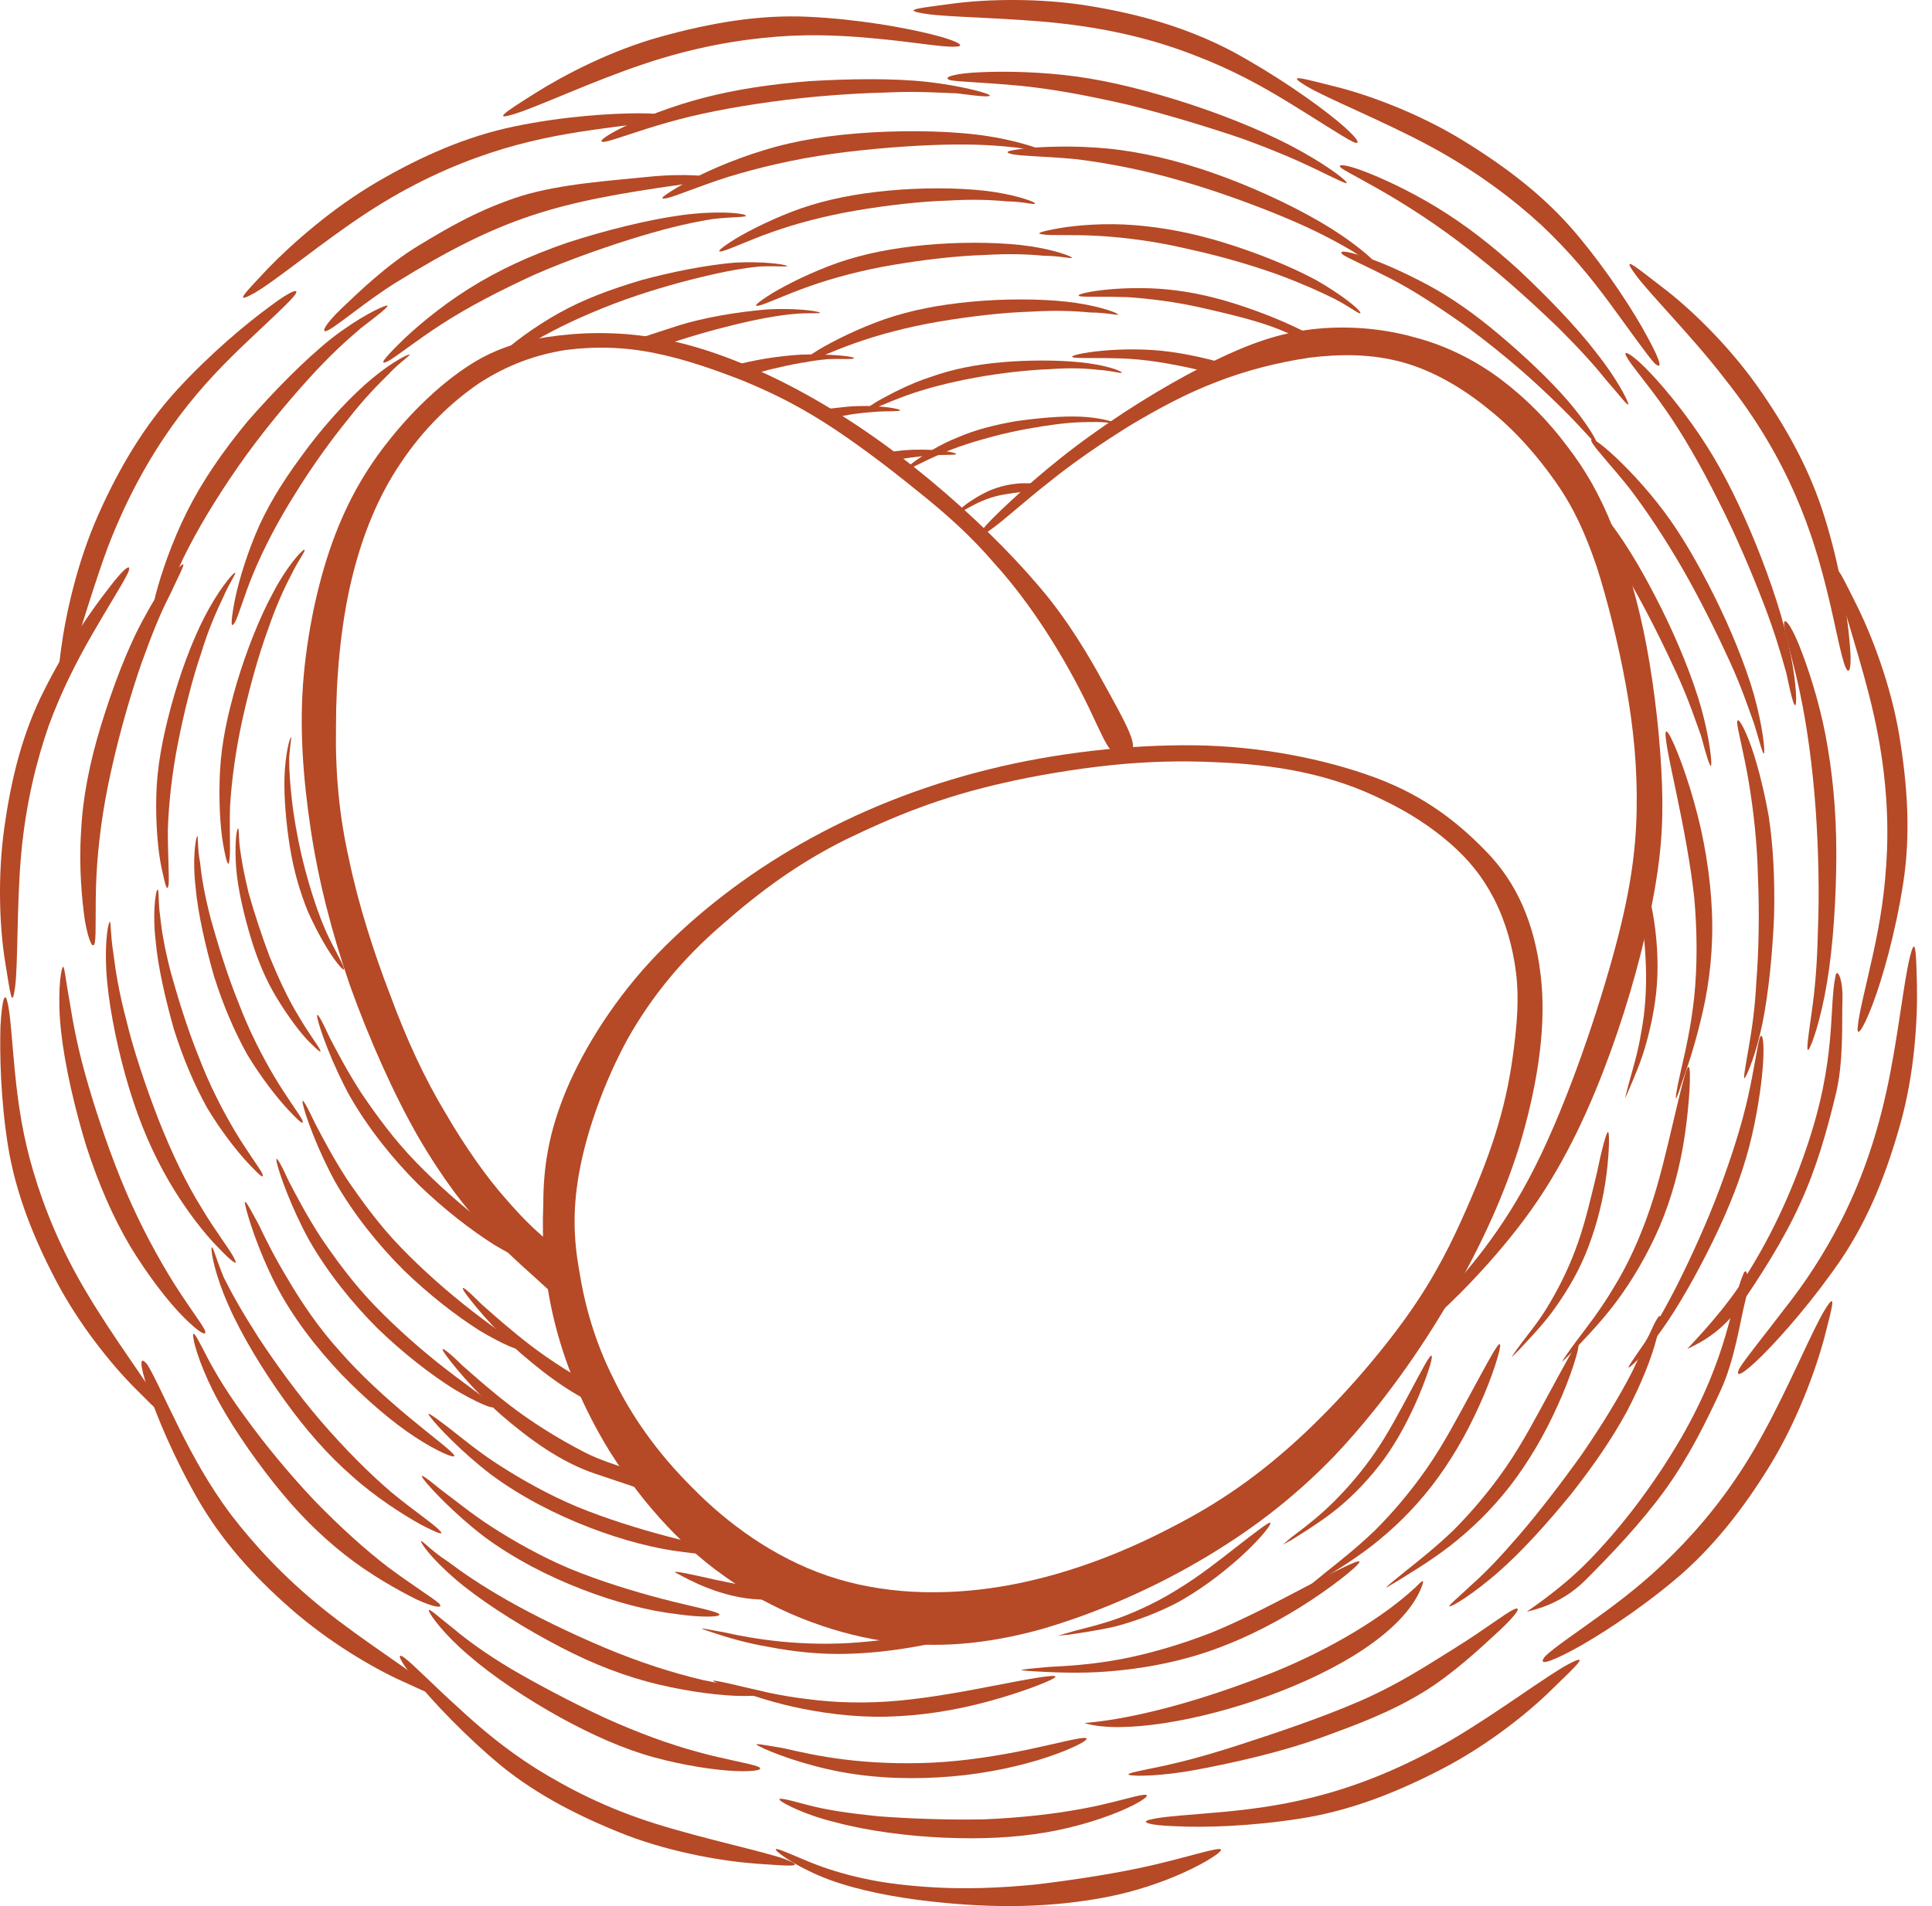 <svg width="76" height="75" viewBox="0 0 76 75" fill="none" xmlns="http://www.w3.org/2000/svg">
<path fill-rule="evenodd" clip-rule="evenodd" d="M30.675 70.833C30.796 70.954 31.641 71.406 32.88 71.707C34.118 72.039 35.719 72.25 37.169 72.31C38.618 72.37 39.917 72.31 41.156 72.099C42.394 71.888 43.572 71.496 44.297 71.165C45.022 70.833 45.294 70.592 44.992 70.622C44.659 70.652 43.753 70.954 42.605 71.165C41.488 71.376 40.159 71.526 38.709 71.587C37.259 71.617 35.719 71.556 34.541 71.466C33.363 71.345 32.578 71.225 31.853 71.044C31.158 70.863 30.554 70.682 30.675 70.833Z" fill="#B64926"/>
<path fill-rule="evenodd" clip-rule="evenodd" d="M29.89 68.723C30.282 68.934 31.611 69.446 33.061 69.717C34.511 69.989 36.021 70.019 37.441 69.898C38.86 69.778 40.189 69.476 41.186 69.145C42.182 68.813 42.877 68.451 42.726 68.391C42.575 68.331 41.578 68.602 40.431 68.843C39.283 69.084 37.954 69.295 36.685 69.356C35.417 69.416 34.209 69.356 33.242 69.235C32.245 69.115 31.46 68.934 30.796 68.783C30.071 68.662 29.497 68.542 29.89 68.723Z" fill="#B64926"/>
<path fill-rule="evenodd" clip-rule="evenodd" d="M30.524 72.792C30.614 72.943 31.49 73.546 32.638 73.968C33.786 74.39 35.236 74.661 36.565 74.812C37.894 74.962 39.102 75.023 40.249 74.993C41.427 74.962 42.545 74.842 43.602 74.631C44.659 74.42 45.656 74.088 46.532 73.696C47.408 73.305 48.163 72.822 48.012 72.762C47.861 72.702 46.834 73.033 45.444 73.365C44.055 73.696 42.273 73.968 40.763 74.149C39.253 74.299 37.954 74.329 36.836 74.269C35.719 74.209 34.752 74.088 33.937 73.907C33.121 73.727 32.457 73.516 31.792 73.244C31.128 72.973 30.433 72.641 30.524 72.792Z" fill="#B64926"/>
<path fill-rule="evenodd" clip-rule="evenodd" d="M28.621 66.371C29.134 66.552 30.101 66.914 31.188 67.155C32.276 67.396 33.544 67.577 34.873 67.547C36.202 67.517 37.561 67.306 38.89 66.944C40.219 66.582 41.458 66.1 41.518 65.98C41.578 65.859 40.431 66.07 39.192 66.311C37.954 66.552 36.655 66.793 35.387 66.914C34.118 67.035 32.85 67.004 31.762 66.854C30.675 66.733 29.739 66.492 29.104 66.341C28.47 66.191 28.168 66.13 28.077 66.13C27.987 66.13 28.108 66.191 28.621 66.371Z" fill="#B64926"/>
<path fill-rule="evenodd" clip-rule="evenodd" d="M16.358 66.13C17.023 66.944 18.261 68.271 19.711 69.476C21.161 70.652 22.822 71.496 24.664 72.219C26.507 72.913 28.5 73.244 29.799 73.335C31.098 73.425 31.732 73.485 30.886 73.154C30.041 72.852 27.745 72.37 25.812 71.767C23.879 71.164 22.369 70.381 21.1 69.597C19.862 68.813 18.895 67.999 17.989 67.155C17.083 66.341 16.268 65.498 15.905 65.226C15.573 64.985 15.694 65.317 16.358 66.13Z" fill="#B64926"/>
<path fill-rule="evenodd" clip-rule="evenodd" d="M5.817 54.676C6.149 55.701 6.844 57.359 7.78 58.986C8.717 60.614 9.955 62.001 11.435 63.297C12.915 64.593 14.636 65.618 15.845 66.161C17.023 66.703 17.596 66.975 16.932 66.402C16.267 65.799 14.274 64.563 12.703 63.297C11.133 62.031 9.985 60.765 9.079 59.589C8.203 58.414 7.599 57.298 7.055 56.213C6.512 55.128 6.028 54.043 5.787 53.681C5.485 53.32 5.485 53.651 5.817 54.676Z" fill="#B64926"/>
<path fill-rule="evenodd" clip-rule="evenodd" d="M0.018 40.388C-0.012 41.443 0.018 43.252 0.32 45.12C0.622 46.959 1.317 48.708 2.223 50.426C3.129 52.144 4.397 53.711 5.334 54.646C6.27 55.58 6.693 56.032 6.27 55.248C5.847 54.465 4.428 52.596 3.401 50.848C2.374 49.13 1.739 47.532 1.317 46.115C0.894 44.698 0.712 43.432 0.592 42.227C0.471 41.021 0.41 39.845 0.29 39.423C0.199 39.001 0.078 39.303 0.018 40.388Z" fill="#B64926"/>
<path fill-rule="evenodd" clip-rule="evenodd" d="M4.277 23.146C3.612 23.99 2.585 25.467 1.74 27.155C0.894 28.813 0.441 30.622 0.169 32.581C-0.103 34.51 -0.012 36.53 0.199 37.826C0.411 39.122 0.471 39.725 0.592 38.851C0.713 37.977 0.652 35.626 0.833 33.606C1.015 31.617 1.437 29.929 1.921 28.542C2.434 27.155 3.008 26.04 3.612 24.985C4.216 23.93 4.851 22.935 5.032 22.544C5.213 22.122 4.911 22.302 4.277 23.146Z" fill="#B64926"/>
<path fill-rule="evenodd" clip-rule="evenodd" d="M10.619 12.054C9.713 12.717 8.294 13.892 6.965 15.339C5.666 16.756 4.669 18.444 3.854 20.283C3.038 22.121 2.585 24.171 2.404 25.528C2.223 26.884 2.132 27.517 2.525 26.673C2.887 25.829 3.521 23.478 4.246 21.519C5.001 19.559 5.877 18.022 6.753 16.786C7.629 15.55 8.535 14.586 9.441 13.711C10.348 12.837 11.254 12.024 11.556 11.662C11.858 11.3 11.495 11.39 10.619 12.054Z" fill="#B64926"/>
<path fill-rule="evenodd" clip-rule="evenodd" d="M25.148 4.458C24.03 4.458 22.157 4.578 20.255 4.97C18.352 5.362 16.57 6.146 14.818 7.17C13.066 8.195 11.495 9.582 10.559 10.546C9.623 11.541 9.17 11.993 9.985 11.541C10.801 11.089 12.673 9.522 14.425 8.376C16.177 7.231 17.808 6.507 19.258 6.025C20.708 5.543 22.006 5.302 23.245 5.121C24.483 4.94 25.721 4.819 26.144 4.699C26.597 4.608 26.265 4.458 25.148 4.458Z" fill="#B64926"/>
<path fill-rule="evenodd" clip-rule="evenodd" d="M36.655 1.353C35.568 1.082 33.725 0.75 31.792 0.66C29.859 0.569 27.956 0.901 25.993 1.443C24.03 1.986 22.188 2.95 21.04 3.674C19.892 4.397 19.348 4.759 20.224 4.488C21.13 4.216 23.305 3.192 25.299 2.528C27.262 1.865 29.014 1.564 30.554 1.443C32.094 1.323 33.393 1.413 34.632 1.534C35.9 1.654 37.108 1.865 37.561 1.835C38.014 1.835 37.742 1.624 36.655 1.353Z" fill="#B64926"/>
<path fill-rule="evenodd" clip-rule="evenodd" d="M52.573 4.729C51.727 4.036 50.187 2.95 48.465 2.016C46.743 1.112 44.901 0.569 42.877 0.238C40.884 -0.094 38.769 -0.034 37.44 0.147C36.081 0.328 35.447 0.388 36.383 0.539C37.289 0.69 39.736 0.69 41.82 0.931C43.904 1.172 45.596 1.624 47.045 2.197C48.465 2.739 49.613 3.372 50.7 4.036C51.787 4.699 52.784 5.362 53.207 5.573C53.599 5.754 53.418 5.422 52.573 4.729Z" fill="#B64926"/>
<path fill-rule="evenodd" clip-rule="evenodd" d="M64.805 13.259C64.292 12.295 63.265 10.697 62.026 9.22C60.788 7.743 59.248 6.568 57.526 5.513C55.804 4.458 53.841 3.734 52.512 3.403C51.183 3.071 50.579 2.89 51.364 3.373C52.15 3.855 54.415 4.759 56.258 5.754C58.1 6.749 59.52 7.834 60.637 8.859C61.755 9.914 62.57 10.908 63.325 11.933C64.08 12.958 64.775 13.953 65.077 14.284C65.409 14.586 65.349 14.254 64.805 13.259Z" fill="#B64926"/>
<path fill-rule="evenodd" clip-rule="evenodd" d="M72.749 25.166C72.658 24.081 72.356 22.212 71.782 20.373C71.209 18.504 70.272 16.816 69.124 15.188C67.947 13.531 66.436 12.084 65.349 11.27C64.262 10.426 63.778 10.034 64.322 10.788C64.866 11.541 66.587 13.259 67.856 14.917C69.155 16.545 70.031 18.112 70.635 19.499C71.239 20.886 71.601 22.152 71.903 23.387C72.205 24.623 72.417 25.829 72.598 26.251C72.749 26.613 72.87 26.281 72.749 25.166Z" fill="#B64926"/>
<path fill-rule="evenodd" clip-rule="evenodd" d="M73.655 39.544C74.048 38.519 74.561 36.711 74.863 34.782C75.165 32.852 75.044 30.953 74.712 28.934C74.38 26.944 73.625 24.985 73.021 23.779C72.417 22.574 72.145 21.971 72.296 22.905C72.447 23.809 73.262 26.1 73.716 28.15C74.168 30.17 74.289 31.948 74.229 33.485C74.168 35.023 73.957 36.289 73.685 37.525C73.413 38.761 73.111 39.936 73.081 40.388C73.021 40.84 73.262 40.569 73.655 39.544Z" fill="#B64926"/>
<path fill-rule="evenodd" clip-rule="evenodd" d="M69.336 53.32C70.121 52.536 71.36 51.119 72.447 49.522C73.534 47.894 74.229 46.115 74.773 44.156C75.316 42.197 75.437 40.117 75.407 38.761C75.377 37.404 75.347 36.771 75.135 37.645C74.894 38.55 74.652 40.961 74.199 42.981C73.746 45.03 73.112 46.688 72.417 48.045C71.722 49.401 70.997 50.486 70.212 51.481C69.457 52.476 68.671 53.44 68.43 53.832C68.219 54.254 68.551 54.103 69.336 53.32Z" fill="#B64926"/>
<path fill-rule="evenodd" clip-rule="evenodd" d="M61.815 64.955C62.782 64.442 64.382 63.417 65.862 62.181C67.343 60.946 68.551 59.408 69.608 57.69C70.665 55.972 71.39 54.013 71.752 52.686C72.085 51.39 72.266 50.757 71.782 51.541C71.299 52.325 70.363 54.585 69.366 56.394C68.37 58.233 67.282 59.619 66.225 60.735C65.168 61.85 64.171 62.664 63.144 63.417C62.117 64.171 61.12 64.834 60.788 65.166C60.486 65.527 60.849 65.467 61.815 64.955Z" fill="#B64926"/>
<path fill-rule="evenodd" clip-rule="evenodd" d="M46.26 71.858C47.378 71.918 49.25 71.858 51.153 71.556C53.086 71.255 54.868 70.562 56.681 69.627C58.493 68.693 60.124 67.397 61.09 66.432C62.057 65.498 62.54 65.045 61.724 65.467C60.909 65.889 58.946 67.366 57.164 68.421C55.352 69.476 53.721 70.14 52.24 70.562C50.761 70.984 49.462 71.165 48.223 71.285C46.955 71.406 45.747 71.466 45.294 71.587C44.81 71.677 45.143 71.828 46.26 71.858Z" fill="#B64926"/>
<path fill-rule="evenodd" clip-rule="evenodd" d="M16.872 63.387C16.932 63.568 17.476 64.322 18.442 65.136C19.409 65.98 20.738 66.854 22.036 67.577C23.305 68.271 24.513 68.813 25.721 69.145C26.929 69.476 28.168 69.657 28.953 69.687C29.738 69.717 30.101 69.627 29.799 69.506C29.497 69.386 28.53 69.235 27.443 68.934C26.325 68.632 25.087 68.18 23.758 67.577C22.459 66.974 21.1 66.251 20.073 65.648C19.076 65.045 18.412 64.563 17.838 64.081C17.294 63.659 16.811 63.206 16.872 63.387Z" fill="#B64926"/>
<path fill-rule="evenodd" clip-rule="evenodd" d="M7.599 52.506C7.569 52.687 7.81 53.591 8.384 54.736C8.958 55.882 9.864 57.208 10.771 58.354C11.677 59.499 12.583 60.403 13.579 61.187C14.576 61.971 15.664 62.574 16.388 62.935C17.113 63.267 17.476 63.297 17.264 63.086C17.023 62.875 16.207 62.363 15.271 61.669C14.365 60.976 13.368 60.072 12.371 59.047C11.375 57.992 10.408 56.816 9.713 55.852C9.019 54.917 8.596 54.224 8.233 53.561C7.901 52.928 7.629 52.355 7.599 52.506Z" fill="#B64926"/>
<path fill-rule="evenodd" clip-rule="evenodd" d="M2.464 38.067C2.374 38.218 2.253 39.243 2.404 40.599C2.555 41.956 2.948 43.644 3.401 45.12C3.884 46.597 4.428 47.864 5.122 49.039C5.817 50.185 6.632 51.24 7.237 51.842C7.841 52.445 8.173 52.626 8.052 52.325C7.901 52.023 7.267 51.209 6.632 50.154C5.998 49.099 5.334 47.833 4.76 46.417C4.186 45 3.672 43.432 3.34 42.227C3.008 41.021 2.857 40.147 2.736 39.393C2.585 38.58 2.525 37.886 2.464 38.067Z" fill="#B64926"/>
<path fill-rule="evenodd" clip-rule="evenodd" d="M7.176 22.212C7.025 22.302 6.33 23.056 5.696 24.262C5.032 25.437 4.427 27.065 3.974 28.542C3.521 30.019 3.25 31.406 3.189 32.732C3.099 34.088 3.219 35.385 3.34 36.228C3.491 37.072 3.672 37.404 3.733 37.072C3.793 36.741 3.733 35.686 3.793 34.48C3.854 33.244 4.035 31.828 4.367 30.351C4.699 28.843 5.152 27.276 5.575 26.07C5.998 24.895 6.33 24.081 6.693 23.387C6.995 22.724 7.327 22.122 7.176 22.212Z" fill="#B64926"/>
<path fill-rule="evenodd" clip-rule="evenodd" d="M15.21 12.024C15.029 12.054 14.123 12.476 13.036 13.32C11.979 14.164 10.77 15.399 9.743 16.575C8.747 17.781 7.961 18.926 7.357 20.132C6.753 21.338 6.33 22.604 6.119 23.418C5.908 24.232 5.968 24.654 6.149 24.352C6.33 24.051 6.693 23.086 7.206 21.971C7.75 20.855 8.475 19.65 9.351 18.384C10.227 17.118 11.284 15.852 12.13 14.917C12.975 13.983 13.61 13.41 14.214 12.898C14.848 12.415 15.392 11.993 15.21 12.024Z" fill="#B64926"/>
<path fill-rule="evenodd" clip-rule="evenodd" d="M28.198 7.02C28.017 6.93 26.93 6.809 25.48 6.96C24.03 7.11 22.067 7.231 20.496 7.713C18.895 8.226 17.687 8.919 16.449 9.673C15.21 10.426 14.093 11.511 13.428 12.144C12.764 12.777 12.583 13.169 12.915 12.988C13.247 12.838 14.455 11.813 15.573 11.119C19.771 8.527 21.885 7.954 26.809 7.261C27.624 7.171 28.379 7.11 28.198 7.02Z" fill="#B64926"/>
<path fill-rule="evenodd" clip-rule="evenodd" d="M38.92 3.734C38.77 3.644 37.803 3.372 36.474 3.222C35.115 3.071 33.393 3.101 31.853 3.192C30.312 3.312 28.923 3.523 27.654 3.855C26.386 4.186 25.178 4.669 24.453 5.03C23.728 5.392 23.456 5.633 23.819 5.573C24.151 5.513 25.087 5.151 26.265 4.819C27.413 4.488 28.802 4.216 30.343 4.005C31.853 3.794 33.514 3.674 34.752 3.644C36.021 3.583 36.897 3.644 37.652 3.674C38.377 3.764 39.041 3.855 38.92 3.734Z" fill="#B64926"/>
<path fill-rule="evenodd" clip-rule="evenodd" d="M52.965 7.17C52.875 7.02 52.029 6.387 50.761 5.724C49.492 5.06 47.8 4.397 46.23 3.915C44.659 3.433 43.24 3.101 41.85 2.95C40.461 2.8 39.102 2.8 38.256 2.86C37.41 2.92 37.048 3.071 37.41 3.161C37.773 3.222 38.83 3.252 40.099 3.372C41.367 3.493 42.817 3.764 44.388 4.126C45.958 4.518 47.619 5.03 48.858 5.452C50.096 5.904 50.942 6.266 51.697 6.628C52.452 6.99 53.086 7.321 52.965 7.17Z" fill="#B64926"/>
<path fill-rule="evenodd" clip-rule="evenodd" d="M64.05 15.882C64.02 15.731 63.597 14.887 62.782 13.862C61.996 12.837 60.849 11.662 59.761 10.637C58.674 9.642 57.617 8.828 56.529 8.165C55.442 7.502 54.325 6.989 53.6 6.718C52.875 6.447 52.542 6.447 52.784 6.628C53.056 6.809 53.902 7.231 54.898 7.833C55.895 8.436 57.013 9.19 58.13 10.094C59.278 10.998 60.426 12.053 61.302 12.898C62.147 13.742 62.721 14.374 63.174 14.947C63.688 15.52 64.08 16.062 64.05 15.882Z" fill="#B64926"/>
<path fill-rule="evenodd" clip-rule="evenodd" d="M70.635 27.728C70.695 27.578 70.635 26.553 70.333 25.256C70.031 23.93 69.457 22.302 68.853 20.886C68.249 19.469 67.614 18.233 66.859 17.118C66.104 16.003 65.289 15.038 64.715 14.465C64.141 13.893 63.809 13.742 63.99 14.043C64.141 14.345 64.805 15.098 65.5 16.093C66.195 17.088 66.889 18.293 67.584 19.68C68.279 21.036 68.913 22.544 69.366 23.719C69.819 24.895 70.061 25.739 70.272 26.492C70.423 27.216 70.574 27.879 70.635 27.728Z" fill="#B64926"/>
<path fill-rule="evenodd" clip-rule="evenodd" d="M71.148 41.293C71.269 41.142 71.631 40.117 71.873 38.64C72.115 37.193 72.236 35.294 72.236 33.576C72.236 31.888 72.085 30.381 71.813 28.934C71.541 27.517 71.088 26.161 70.755 25.347C70.423 24.533 70.151 24.232 70.182 24.593C70.212 24.955 70.544 26.01 70.816 27.306C71.088 28.602 71.299 30.14 71.42 31.797C71.541 33.455 71.571 35.264 71.511 36.651C71.48 38.037 71.39 38.972 71.269 39.816C71.148 40.69 71.027 41.443 71.148 41.293Z" fill="#B64926"/>
<path fill-rule="evenodd" clip-rule="evenodd" d="M66.376 53.078C66.527 52.988 67.584 52.596 68.4 51.451C69.185 50.305 70.151 48.828 70.816 47.351C71.48 45.904 71.873 44.458 72.205 43.101C72.537 41.775 72.447 40.207 72.477 39.363C72.507 38.519 72.266 38.067 72.205 38.399C71.933 39.695 72.266 41.654 71.058 45.181C70.302 47.412 69.336 49.25 68.4 50.637C67.463 51.993 66.346 53.078 66.376 53.078Z" fill="#B64926"/>
<path fill-rule="evenodd" clip-rule="evenodd" d="M8.324 49.099C8.294 49.28 8.475 50.215 8.988 51.36C9.502 52.536 10.347 53.922 11.193 55.098C12.039 56.273 12.915 57.268 13.851 58.082C14.787 58.926 15.845 59.589 16.539 59.981C17.234 60.343 17.506 60.433 17.294 60.222C17.083 59.981 16.267 59.438 15.392 58.715C14.516 57.962 13.579 57.027 12.643 55.942C11.707 54.857 10.8 53.591 10.166 52.626C9.532 51.632 9.139 50.938 8.807 50.275C8.505 49.552 8.354 48.949 8.324 49.099Z" fill="#B64926"/>
<path fill-rule="evenodd" clip-rule="evenodd" d="M16.57 60.674C16.63 60.855 17.234 61.609 18.261 62.423C19.288 63.236 20.707 64.111 22.037 64.804C23.366 65.497 24.634 65.98 25.903 66.281C27.171 66.582 28.44 66.733 29.255 66.733C30.071 66.733 30.373 66.703 30.071 66.582C29.769 66.462 28.772 66.341 27.624 66.1C26.477 65.829 25.148 65.407 23.788 64.834C22.429 64.261 21.01 63.568 19.952 62.965C18.895 62.362 18.201 61.88 17.596 61.428C16.932 61.006 16.509 60.493 16.57 60.674Z" fill="#B64926"/>
<path fill-rule="evenodd" clip-rule="evenodd" d="M4.307 36.289C4.216 36.44 4.095 37.404 4.216 38.64C4.337 39.906 4.669 41.473 5.092 42.86C5.515 44.246 6.028 45.422 6.663 46.507C7.297 47.592 8.052 48.557 8.596 49.1C9.139 49.672 9.381 49.823 9.23 49.552C9.109 49.25 8.505 48.497 7.931 47.532C7.327 46.568 6.753 45.362 6.24 44.066C5.726 42.739 5.243 41.292 4.971 40.147C4.669 39.002 4.548 38.218 4.458 37.495C4.337 36.771 4.367 36.138 4.307 36.289Z" fill="#B64926"/>
<path fill-rule="evenodd" clip-rule="evenodd" d="M6.179 35.023C6.119 35.143 5.998 35.927 6.119 36.982C6.209 38.037 6.511 39.333 6.844 40.509C7.206 41.654 7.629 42.649 8.143 43.583C8.686 44.488 9.32 45.302 9.774 45.784C10.227 46.266 10.408 46.417 10.317 46.176C10.196 45.935 9.713 45.302 9.23 44.488C8.747 43.674 8.233 42.679 7.81 41.564C7.357 40.449 6.995 39.243 6.723 38.278C6.481 37.344 6.36 36.651 6.3 36.048C6.209 35.445 6.27 34.902 6.179 35.023Z" fill="#B64926"/>
<path fill-rule="evenodd" clip-rule="evenodd" d="M9.23 22.544C9.109 22.604 8.565 23.267 8.052 24.262C7.538 25.256 7.055 26.583 6.723 27.819C6.391 29.054 6.179 30.17 6.149 31.285C6.119 32.4 6.21 33.485 6.361 34.179C6.512 34.872 6.572 35.113 6.632 34.812C6.663 34.54 6.602 33.666 6.602 32.672C6.632 31.677 6.753 30.501 6.995 29.265C7.236 28.029 7.569 26.703 7.901 25.739C8.203 24.744 8.505 24.081 8.777 23.508C9.018 22.935 9.351 22.483 9.23 22.544Z" fill="#B64926"/>
<path fill-rule="evenodd" clip-rule="evenodd" d="M16.086 13.953C15.935 13.983 15.21 14.374 14.365 15.128C13.519 15.882 12.583 16.937 11.828 17.992C11.072 19.017 10.468 20.011 10.046 21.036C9.623 22.061 9.321 23.116 9.2 23.809C9.079 24.503 9.079 24.744 9.23 24.503C9.381 24.261 9.592 23.448 9.985 22.513C10.378 21.579 10.921 20.524 11.586 19.469C12.25 18.384 13.036 17.298 13.7 16.485C14.335 15.671 14.848 15.158 15.301 14.706C15.754 14.224 16.237 13.922 16.086 13.953Z" fill="#B64926"/>
<path fill-rule="evenodd" clip-rule="evenodd" d="M29.316 8.466C29.165 8.376 28.138 8.286 26.809 8.466C25.48 8.647 23.788 9.069 22.308 9.552C20.828 10.064 19.59 10.637 18.442 11.36C17.294 12.084 16.298 12.928 15.694 13.53C15.09 14.133 14.908 14.374 15.241 14.224C15.543 14.073 16.358 13.41 17.385 12.747C18.412 12.084 19.681 11.421 21.07 10.787C22.459 10.185 24.03 9.642 25.238 9.28C26.446 8.919 27.292 8.738 28.047 8.617C28.802 8.527 29.497 8.557 29.316 8.466Z" fill="#B64926"/>
<path fill-rule="evenodd" clip-rule="evenodd" d="M41.307 6.055C41.156 5.935 40.219 5.573 38.89 5.362C37.561 5.151 35.809 5.121 34.269 5.211C32.729 5.302 31.339 5.513 30.071 5.904C28.772 6.296 27.564 6.839 26.839 7.261C26.114 7.683 25.872 7.864 26.205 7.803C26.537 7.743 27.503 7.321 28.651 6.959C29.829 6.598 31.218 6.266 32.729 6.055C34.239 5.844 35.9 5.724 37.139 5.693C38.407 5.663 39.253 5.724 40.038 5.814C40.793 5.935 41.428 6.176 41.307 6.055Z" fill="#B64926"/>
<path fill-rule="evenodd" clip-rule="evenodd" d="M40.703 7.984C40.582 7.894 39.796 7.623 38.709 7.502C37.622 7.381 36.202 7.381 34.934 7.502C33.665 7.623 32.578 7.834 31.52 8.195C30.494 8.557 29.527 9.039 28.923 9.401C28.349 9.763 28.138 9.944 28.41 9.883C28.681 9.823 29.436 9.461 30.373 9.13C31.309 8.798 32.427 8.497 33.665 8.286C34.903 8.075 36.232 7.924 37.259 7.894C38.286 7.834 38.981 7.864 39.615 7.924C40.28 7.924 40.793 8.105 40.703 7.984Z" fill="#B64926"/>
<path fill-rule="evenodd" clip-rule="evenodd" d="M54.324 10.607C54.264 10.426 53.539 9.733 52.391 9.009C51.244 8.286 49.673 7.532 48.223 6.99C46.773 6.447 45.414 6.086 44.085 5.905C42.756 5.724 41.427 5.754 40.582 5.814C39.736 5.905 39.434 5.965 39.766 6.055C40.098 6.146 41.125 6.146 42.364 6.266C43.572 6.417 44.991 6.688 46.441 7.11C47.921 7.532 49.462 8.105 50.609 8.587C51.757 9.07 52.542 9.492 53.207 9.884C53.871 10.306 54.385 10.758 54.324 10.607Z" fill="#B64926"/>
<path fill-rule="evenodd" clip-rule="evenodd" d="M62.842 17.48C62.812 17.329 62.419 16.636 61.694 15.791C60.969 14.947 59.943 13.983 58.976 13.169C58.01 12.355 57.073 11.692 56.107 11.18C55.14 10.667 54.174 10.245 53.539 10.064C52.905 9.853 52.603 9.853 52.845 10.034C53.086 10.185 53.841 10.517 54.717 10.969C55.593 11.421 56.56 12.054 57.587 12.777C58.583 13.501 59.641 14.375 60.396 15.068C61.151 15.761 61.664 16.274 62.087 16.726C62.51 17.178 62.872 17.6 62.842 17.48Z" fill="#B64926"/>
<path fill-rule="evenodd" clip-rule="evenodd" d="M69.396 29.627C69.427 29.476 69.336 28.572 69.004 27.366C68.671 26.191 68.067 24.714 67.433 23.448C66.799 22.182 66.165 21.066 65.44 20.102C64.715 19.137 63.899 18.293 63.325 17.781C62.782 17.299 62.48 17.148 62.631 17.419C62.782 17.69 63.416 18.354 64.111 19.228C64.775 20.102 65.5 21.187 66.195 22.393C66.889 23.599 67.554 24.955 68.037 26.01C68.52 27.065 68.762 27.819 69.004 28.482C69.215 29.175 69.366 29.778 69.396 29.627Z" fill="#B64926"/>
<path fill-rule="evenodd" clip-rule="evenodd" d="M68.641 42.408C68.732 42.287 69.094 41.443 69.336 40.237C69.578 39.032 69.729 37.464 69.789 36.017C69.819 34.601 69.759 33.335 69.578 32.129C69.366 30.923 69.064 29.808 68.792 29.115C68.52 28.421 68.309 28.15 68.339 28.482C68.369 28.783 68.611 29.687 68.792 30.773C68.974 31.858 69.124 33.154 69.155 34.54C69.215 35.927 69.185 37.434 69.094 38.58C69.034 39.725 68.913 40.509 68.792 41.202C68.671 41.925 68.551 42.528 68.641 42.408Z" fill="#B64926"/>
<path fill-rule="evenodd" clip-rule="evenodd" d="M64.081 53.802C64.231 53.742 64.866 53.078 65.561 52.053C66.255 51.029 67.01 49.642 67.614 48.346C68.219 47.05 68.641 45.874 68.913 44.699C69.185 43.523 69.336 42.347 69.366 41.624C69.396 40.87 69.306 40.569 69.215 40.87C69.125 41.172 69.004 42.076 68.762 43.161C68.52 44.246 68.128 45.482 67.645 46.778C67.161 48.075 66.527 49.461 66.014 50.486C65.5 51.511 65.077 52.204 64.715 52.807C64.322 53.38 63.96 53.892 64.081 53.802Z" fill="#B64926"/>
<path fill-rule="evenodd" clip-rule="evenodd" d="M57.043 63.206C57.194 63.176 57.979 62.694 58.916 61.88C59.852 61.066 60.909 59.891 61.815 58.775C62.691 57.66 63.416 56.605 63.99 55.55C64.564 54.465 64.987 53.38 65.168 52.656C65.379 51.933 65.379 51.601 65.198 51.873C65.017 52.144 64.684 52.988 64.201 53.983C63.688 54.977 63.023 56.063 62.238 57.208C61.422 58.353 60.516 59.529 59.761 60.403C59.006 61.277 58.462 61.85 57.919 62.332C57.375 62.845 56.892 63.237 57.043 63.206Z" fill="#B64926"/>
<path fill-rule="evenodd" clip-rule="evenodd" d="M60.063 63.418C60.245 63.357 61.362 63.176 62.359 62.182C63.355 61.187 64.564 59.921 65.5 58.625C66.436 57.329 67.101 55.972 67.675 54.736C68.249 53.501 68.46 51.933 68.671 51.119C68.853 50.305 68.702 49.793 68.581 50.124C68.067 51.33 68.007 53.32 66.134 56.575C64.956 58.595 63.657 60.222 62.48 61.428C61.362 62.574 60.033 63.418 60.063 63.418Z" fill="#B64926"/>
<path fill-rule="evenodd" clip-rule="evenodd" d="M44.418 69.838C44.599 69.898 45.686 69.898 47.106 69.627C48.556 69.356 50.428 68.934 51.999 68.361C53.237 67.909 54.657 67.397 55.986 66.583C57.164 65.859 58.221 64.865 59.036 64.111C59.671 63.508 59.882 63.176 59.55 63.327C59.218 63.478 58.372 64.141 57.254 64.834C56.137 65.528 55.05 66.251 53.539 66.914C52.029 67.577 50.126 68.21 48.827 68.632C47.529 69.054 46.623 69.296 45.807 69.476C44.961 69.657 44.236 69.778 44.418 69.838Z" fill="#B64926"/>
<path fill-rule="evenodd" clip-rule="evenodd" d="M42.726 67.819C45.596 68.602 54.445 65.95 55.895 62.514C56.076 62.061 55.956 62.182 55.654 62.483C54.415 63.629 52.392 64.865 50.096 65.799C45.837 67.487 43.391 67.728 42.757 67.789C42.696 67.789 42.636 67.789 42.726 67.819Z" fill="#B64926"/>
<path fill-rule="evenodd" clip-rule="evenodd" d="M40.793 65.769C41.367 65.799 42.424 65.859 43.572 65.769C44.75 65.678 46.049 65.467 47.347 65.045C48.646 64.623 49.945 63.99 51.153 63.236C52.361 62.483 53.449 61.609 53.479 61.458C53.509 61.307 52.422 61.88 51.274 62.483C50.126 63.086 48.918 63.719 47.68 64.231C46.441 64.713 45.203 65.075 44.085 65.286C42.968 65.497 41.941 65.558 41.276 65.588C40.612 65.648 40.28 65.678 40.189 65.708C40.099 65.708 40.219 65.738 40.793 65.769Z" fill="#B64926"/>
<path fill-rule="evenodd" clip-rule="evenodd" d="M55.019 62.182C55.442 61.91 56.227 61.458 57.043 60.825C57.858 60.192 58.674 59.408 59.399 58.474C60.124 57.539 60.758 56.454 61.272 55.309C61.785 54.194 62.147 53.018 62.087 52.898C62.027 52.777 61.543 53.711 61 54.706C60.456 55.701 59.912 56.756 59.248 57.72C58.583 58.685 57.858 59.529 57.164 60.222C56.439 60.916 55.744 61.458 55.291 61.82C54.838 62.182 54.627 62.362 54.566 62.423C54.476 62.513 54.566 62.453 55.019 62.182Z" fill="#B64926"/>
<path fill-rule="evenodd" clip-rule="evenodd" d="M51.938 62.182C52.361 61.91 53.147 61.458 53.962 60.825C54.778 60.192 55.593 59.408 56.318 58.474C57.043 57.539 57.677 56.454 58.191 55.309C58.704 54.194 59.066 53.018 59.006 52.898C58.946 52.777 58.462 53.711 57.919 54.706C57.375 55.701 56.831 56.756 56.167 57.72C55.502 58.685 54.778 59.529 54.083 60.222C53.358 60.916 52.663 61.458 52.21 61.82C51.757 62.182 51.546 62.362 51.485 62.423C51.395 62.513 51.516 62.453 51.938 62.182Z" fill="#B64926"/>
<path fill-rule="evenodd" clip-rule="evenodd" d="M50.821 60.584C51.153 60.373 51.757 60.012 52.391 59.529C53.026 59.047 53.66 58.414 54.234 57.691C54.808 56.967 55.291 56.093 55.684 55.219C56.076 54.345 56.378 53.44 56.318 53.35C56.258 53.26 55.895 53.983 55.472 54.767C55.049 55.55 54.627 56.364 54.113 57.118C53.6 57.871 53.026 58.535 52.482 59.077C51.938 59.62 51.395 60.042 51.032 60.313C50.67 60.584 50.519 60.735 50.458 60.795C50.398 60.825 50.489 60.765 50.821 60.584Z" fill="#B64926"/>
<path fill-rule="evenodd" clip-rule="evenodd" d="M61.906 53.139C62.268 52.747 62.933 52.084 63.567 51.24C64.201 50.396 64.805 49.371 65.288 48.255C65.772 47.11 66.104 45.874 66.285 44.608C66.466 43.342 66.527 42.076 66.436 41.986C66.346 41.895 66.104 42.95 65.832 44.096C65.56 45.241 65.288 46.447 64.896 47.592C64.503 48.738 64.02 49.793 63.476 50.667C62.963 51.541 62.389 52.264 62.026 52.747C61.664 53.229 61.513 53.47 61.453 53.561C61.453 53.591 61.543 53.5 61.906 53.139Z" fill="#B64926"/>
<path fill-rule="evenodd" clip-rule="evenodd" d="M59.761 53.109C60.033 52.807 60.547 52.295 61.03 51.662C61.513 50.999 61.996 50.245 62.359 49.371C62.721 48.497 62.993 47.532 63.144 46.568C63.295 45.603 63.325 44.638 63.265 44.548C63.205 44.458 62.993 45.301 62.812 46.176C62.6 47.05 62.389 47.984 62.087 48.858C61.785 49.733 61.392 50.546 61 51.21C60.607 51.903 60.154 52.445 59.882 52.807C59.61 53.169 59.489 53.35 59.459 53.41C59.399 53.47 59.459 53.41 59.761 53.109Z" fill="#B64926"/>
<path fill-rule="evenodd" clip-rule="evenodd" d="M64.111 42.8C64.262 42.438 64.564 41.775 64.775 40.991C64.987 40.207 65.168 39.303 65.198 38.368C65.228 37.434 65.138 36.439 64.926 35.475C64.715 34.51 64.413 33.576 64.322 33.545C64.231 33.485 64.352 34.329 64.473 35.233C64.594 36.138 64.715 37.072 64.745 38.007C64.775 38.941 64.715 39.815 64.564 40.599C64.443 41.383 64.231 42.046 64.111 42.498C63.99 42.95 63.929 43.161 63.929 43.221C63.899 43.252 63.96 43.161 64.111 42.8Z" fill="#B64926"/>
<path fill-rule="evenodd" clip-rule="evenodd" d="M66.165 42.588C66.376 42.016 66.708 41.021 66.98 39.815C67.252 38.64 67.403 37.283 67.343 35.867C67.282 34.45 67.04 32.973 66.648 31.586C66.255 30.169 65.712 28.843 65.561 28.783C65.409 28.723 65.681 29.959 65.953 31.255C66.225 32.551 66.497 33.968 66.648 35.324C66.769 36.68 66.769 38.037 66.648 39.212C66.527 40.388 66.285 41.413 66.134 42.076C65.983 42.739 65.923 43.071 65.923 43.191C65.923 43.282 65.983 43.161 66.165 42.588Z" fill="#B64926"/>
<path fill-rule="evenodd" clip-rule="evenodd" d="M67.312 30.11C67.342 29.959 67.252 29.055 66.919 27.849C66.587 26.673 65.983 25.196 65.349 23.93C64.715 22.664 64.08 21.549 63.355 20.584C62.631 19.62 61.815 18.776 61.241 18.263C60.697 17.781 60.395 17.63 60.547 17.901C60.697 18.173 61.332 18.836 62.026 19.71C62.691 20.584 63.416 21.669 64.111 22.875C64.805 24.081 65.47 25.437 65.953 26.492C66.436 27.547 66.678 28.301 66.919 28.964C67.101 29.657 67.282 30.26 67.312 30.11Z" fill="#B64926"/>
<path fill-rule="evenodd" clip-rule="evenodd" d="M39.072 20.373C39.797 19.65 41.307 18.263 42.968 17.087C44.599 15.912 46.351 14.887 47.77 14.194C49.19 13.501 50.338 13.109 51.606 12.958C52.875 12.807 54.294 12.898 55.593 13.259C56.892 13.591 58.07 14.194 59.067 14.947C60.063 15.701 60.939 16.605 61.634 17.54C62.359 18.474 62.933 19.469 63.446 20.765C63.96 22.061 64.443 23.659 64.775 25.437C65.107 27.216 65.319 29.205 65.379 30.863C65.44 32.521 65.319 33.877 64.987 35.565C64.654 37.253 64.111 39.303 63.356 41.383C62.6 43.463 61.634 45.633 60.245 47.592C58.855 49.552 57.043 51.33 56.258 51.993C55.472 52.656 55.714 52.234 56.56 51.3C57.405 50.335 58.825 48.858 60.154 46.356C61.483 43.855 62.691 40.328 63.416 37.736C64.141 35.143 64.352 33.485 64.382 31.858C64.413 30.23 64.262 28.632 63.96 26.974C63.658 25.317 63.235 23.629 62.812 22.302C62.359 20.976 61.906 19.981 61.211 18.987C60.516 17.992 59.641 16.967 58.583 16.123C57.556 15.279 56.379 14.586 55.17 14.254C53.962 13.922 52.754 13.922 51.516 14.073C50.277 14.254 48.978 14.586 47.831 15.038C46.653 15.49 45.596 16.063 44.478 16.726C43.361 17.419 42.213 18.203 41.246 18.987C40.249 19.77 39.434 20.524 38.951 20.855C38.468 21.217 38.347 21.097 39.072 20.373Z" fill="#B64926"/>
<path fill-rule="evenodd" clip-rule="evenodd" d="M22.278 42.89C22.973 41.232 24.211 39.243 25.872 37.525C28.983 34.329 33.423 31.616 38.951 30.26C41.518 29.627 44.388 29.296 46.985 29.326C49.583 29.356 52.12 29.868 54.083 30.592C56.046 31.315 57.436 32.4 58.644 33.696C59.852 35.023 60.456 36.711 60.637 38.67C60.818 40.629 60.426 42.92 59.761 45.121C59.067 47.321 58.07 49.401 56.831 51.481C55.593 53.561 54.083 55.61 52.482 57.298C50.851 58.986 49.13 60.283 47.166 61.428C45.203 62.574 43.028 63.508 40.944 64.111C38.86 64.683 36.837 64.894 34.722 64.563C32.608 64.231 30.343 63.357 28.47 62.001C26.597 60.674 25.087 58.866 23.97 57.087C22.882 55.309 22.188 53.561 21.795 51.933C21.402 50.305 21.312 48.798 21.372 47.381C21.372 45.934 21.584 44.548 22.278 42.89ZM22.822 45.934C22.52 47.472 22.55 48.708 22.792 50.034C23.003 51.36 23.396 52.777 24.121 54.224C24.815 55.671 25.812 57.118 27.232 58.534C28.621 59.951 30.433 61.277 32.547 62.001C34.662 62.724 37.048 62.815 39.404 62.423C41.76 62.031 44.055 61.157 46.019 60.132C47.982 59.137 49.552 58.022 51.123 56.575C52.694 55.128 54.234 53.35 55.352 51.782C56.469 50.215 57.134 48.828 57.677 47.592C58.221 46.356 58.644 45.271 58.946 44.216C59.248 43.191 59.429 42.227 59.55 41.262C59.671 40.298 59.761 39.303 59.641 38.308C59.52 37.283 59.218 36.228 58.765 35.354C58.312 34.48 57.768 33.817 57.043 33.184C56.318 32.551 55.442 31.978 54.506 31.526C52.361 30.441 50.156 30.079 47.77 29.989C46.472 29.928 45.143 29.959 43.693 30.109C42.243 30.26 40.672 30.531 39.494 30.803C36.957 31.375 35.145 32.129 33.272 33.033C31.4 33.968 29.92 35.053 28.379 36.409C26.839 37.736 25.631 39.213 24.695 40.87C23.788 42.528 23.124 44.397 22.822 45.934Z" fill="#B64926"/>
<path fill-rule="evenodd" clip-rule="evenodd" d="M21.584 50.758C21.04 50.245 20.134 49.492 19.228 48.527C18.322 47.562 17.415 46.387 16.449 44.729C15.482 43.041 14.516 40.871 13.761 38.761C13.036 36.651 12.522 34.631 12.22 32.611C11.918 30.592 11.767 28.572 11.948 26.583C12.13 24.593 12.583 22.604 13.187 21.037C13.791 19.469 14.516 18.293 15.422 17.178C16.328 16.063 17.415 15.038 18.503 14.345C19.59 13.651 20.708 13.35 22.006 13.199C23.305 13.049 24.815 13.049 26.537 13.44C28.259 13.832 30.192 14.646 32.034 15.701C33.877 16.756 35.598 18.022 37.199 19.409C38.8 20.795 40.219 22.242 41.307 23.599C42.364 24.955 43.059 26.221 43.602 27.216C44.146 28.21 44.569 28.964 44.569 29.356C44.569 29.748 44.146 29.808 43.874 29.657C43.602 29.507 43.451 29.145 43.119 28.452C42.787 27.728 42.273 26.673 41.578 25.528C40.884 24.382 40.038 23.177 39.102 22.152C38.196 21.097 37.229 20.223 36.051 19.288C34.904 18.354 33.544 17.329 32.397 16.605C31.249 15.882 30.312 15.43 29.225 14.978C28.138 14.556 26.96 14.134 25.752 13.893C24.574 13.651 23.396 13.621 22.248 13.772C21.1 13.953 19.983 14.345 18.865 15.068C17.748 15.822 16.63 16.907 15.754 18.233C14.878 19.529 14.244 21.067 13.821 22.845C13.398 24.623 13.217 26.703 13.217 28.572C13.187 30.411 13.338 32.069 13.73 33.817C14.093 35.565 14.697 37.464 15.361 39.183C15.996 40.901 16.69 42.408 17.506 43.764C18.291 45.121 19.167 46.357 19.922 47.201C20.677 48.075 21.251 48.587 21.644 48.889C22.006 49.19 22.157 49.281 22.278 49.763C22.399 50.215 22.49 51.029 22.459 51.3C22.339 51.541 22.157 51.27 21.584 50.758Z" fill="#B64926"/>
<path fill-rule="evenodd" clip-rule="evenodd" d="M42.031 64.322C42.424 64.262 43.119 64.171 43.904 63.99C44.689 63.779 45.505 63.478 46.32 63.056C47.136 62.604 47.921 62.031 48.646 61.398C49.371 60.765 50.005 60.042 49.975 59.921C49.975 59.831 49.311 60.343 48.616 60.886C47.921 61.428 47.196 62.001 46.411 62.483C45.656 62.965 44.84 63.357 44.115 63.629C43.391 63.9 42.726 64.051 42.273 64.171C41.85 64.292 41.639 64.352 41.578 64.382C41.548 64.382 41.639 64.352 42.031 64.322Z" fill="#B64926"/>
<path fill-rule="evenodd" clip-rule="evenodd" d="M28.107 64.261C28.561 64.412 29.346 64.653 30.252 64.804C31.188 64.985 32.245 65.105 33.333 65.075C34.45 65.045 35.598 64.894 36.715 64.653C37.833 64.412 38.89 64.05 38.92 63.96C38.981 63.87 38.014 64.02 36.987 64.201C35.96 64.382 34.843 64.533 33.786 64.623C32.698 64.713 31.672 64.683 30.735 64.593C29.829 64.502 29.014 64.352 28.5 64.231C27.987 64.141 27.715 64.081 27.624 64.081C27.564 64.081 27.654 64.111 28.107 64.261Z" fill="#B64926"/>
<path fill-rule="evenodd" clip-rule="evenodd" d="M16.66 58.203C16.902 58.534 17.899 59.589 19.046 60.464C20.224 61.338 21.583 62.031 22.912 62.543C24.241 63.056 25.54 63.387 26.597 63.508C27.624 63.659 28.41 63.629 28.289 63.508C28.168 63.387 27.171 63.207 26.023 62.905C24.876 62.604 23.607 62.212 22.429 61.73C21.281 61.247 20.224 60.644 19.379 60.102C18.533 59.559 17.929 59.047 17.355 58.625C16.872 58.233 16.419 57.871 16.66 58.203Z" fill="#B64926"/>
<path fill-rule="evenodd" clip-rule="evenodd" d="M9.653 47.442C9.743 47.864 10.166 49.22 10.831 50.516C11.495 51.812 12.432 53.018 13.428 54.073C14.425 55.098 15.452 55.972 16.328 56.545C17.204 57.118 17.929 57.419 17.868 57.268C17.808 57.118 16.992 56.515 16.086 55.761C15.18 55.008 14.184 54.103 13.368 53.169C12.522 52.234 11.858 51.24 11.344 50.366C10.831 49.522 10.468 48.798 10.166 48.165C9.834 47.562 9.562 47.02 9.653 47.442Z" fill="#B64926"/>
<path fill-rule="evenodd" clip-rule="evenodd" d="M16.932 55.761C17.174 56.093 18.17 57.148 19.318 58.022C20.496 58.896 21.855 59.589 23.184 60.102C24.513 60.614 25.812 60.946 26.869 61.066C27.896 61.217 28.681 61.187 28.561 61.066C28.44 60.946 27.443 60.765 26.295 60.464C25.147 60.162 23.879 59.77 22.701 59.288C21.553 58.806 20.496 58.203 19.65 57.66C18.805 57.118 18.201 56.605 17.657 56.183C17.143 55.791 16.66 55.43 16.932 55.761Z" fill="#B64926"/>
<path fill-rule="evenodd" clip-rule="evenodd" d="M26.688 61.94C27.081 62.151 28.379 62.875 29.859 62.935L34.239 63.116L33.453 62.604C32.396 61.91 30.977 62.604 30.01 62.483C29.014 62.362 28.228 62.181 27.564 62.031C26.869 61.88 26.295 61.76 26.688 61.94Z" fill="#B64926"/>
<path fill-rule="evenodd" clip-rule="evenodd" d="M17.476 53.229C17.717 53.591 18.623 54.706 19.711 55.671C20.828 56.635 22.067 57.54 23.426 57.992L27.02 59.198L26.507 58.565C25.752 58.022 24.12 57.721 23.003 57.148C21.885 56.575 20.858 55.912 20.073 55.309C19.288 54.706 18.684 54.164 18.17 53.712C17.687 53.229 17.234 52.867 17.476 53.229Z" fill="#B64926"/>
<path fill-rule="evenodd" clip-rule="evenodd" d="M10.891 45.754C10.982 46.176 11.465 47.532 12.16 48.798C12.885 50.064 13.851 51.27 14.848 52.265C15.875 53.259 16.932 54.073 17.838 54.646C18.744 55.188 19.469 55.49 19.409 55.339C19.348 55.188 18.503 54.616 17.566 53.892C16.63 53.169 15.633 52.295 14.757 51.39C13.881 50.486 13.187 49.522 12.613 48.678C12.069 47.834 11.707 47.14 11.374 46.507C11.072 45.844 10.8 45.332 10.891 45.754Z" fill="#B64926"/>
<path fill-rule="evenodd" clip-rule="evenodd" d="M18.261 50.818C18.503 51.179 19.409 52.294 20.496 53.259C21.613 54.224 22.852 55.128 24.211 55.58L23.788 54.766C22.671 54.194 21.644 53.53 20.858 52.928C20.073 52.325 19.469 51.782 18.956 51.33C18.472 50.848 18.049 50.456 18.261 50.818Z" fill="#B64926"/>
<path fill-rule="evenodd" clip-rule="evenodd" d="M11.918 43.463C12.009 43.885 12.492 45.241 13.187 46.507C13.912 47.773 14.878 48.979 15.875 49.974C16.902 50.968 17.959 51.782 18.865 52.355C19.771 52.897 20.496 53.199 20.436 53.048C20.375 52.897 19.53 52.325 18.593 51.601C17.657 50.878 16.66 50.004 15.784 49.099C14.908 48.195 14.214 47.23 13.64 46.386C13.096 45.542 12.734 44.849 12.402 44.216C12.099 43.583 11.828 43.041 11.918 43.463Z" fill="#B64926"/>
<path fill-rule="evenodd" clip-rule="evenodd" d="M7.75 32.913C7.69 33.033 7.569 33.817 7.69 34.872C7.78 35.927 8.082 37.223 8.414 38.399C8.777 39.544 9.2 40.539 9.713 41.473C10.257 42.378 10.891 43.191 11.344 43.674C11.797 44.156 11.979 44.307 11.888 44.066C11.767 43.825 11.284 43.191 10.8 42.378C10.317 41.564 9.804 40.569 9.381 39.454C8.928 38.338 8.565 37.133 8.294 36.168C8.052 35.234 7.931 34.54 7.871 33.938C7.75 33.335 7.81 32.792 7.75 32.913Z" fill="#B64926"/>
<path fill-rule="evenodd" clip-rule="evenodd" d="M9.351 32.611C9.29 32.702 9.23 33.335 9.29 34.148C9.351 34.962 9.592 35.987 9.864 36.892C10.136 37.796 10.468 38.58 10.891 39.273C11.314 39.966 11.797 40.629 12.16 40.991C12.522 41.353 12.673 41.473 12.583 41.292C12.492 41.112 12.099 40.599 11.737 39.966C11.344 39.333 10.982 38.549 10.619 37.675C10.287 36.801 9.985 35.867 9.774 35.113C9.592 34.359 9.502 33.847 9.441 33.395C9.381 32.943 9.411 32.521 9.351 32.611Z" fill="#B64926"/>
<path fill-rule="evenodd" clip-rule="evenodd" d="M11.948 21.639C11.827 21.699 11.254 22.332 10.74 23.327C10.196 24.322 9.683 25.648 9.321 26.854C8.958 28.09 8.716 29.205 8.656 30.32C8.596 31.436 8.656 32.521 8.777 33.214C8.898 33.907 8.988 34.148 9.018 33.877C9.079 33.606 9.018 32.732 9.049 31.737C9.109 30.742 9.26 29.567 9.532 28.331C9.804 27.095 10.166 25.799 10.529 24.804C10.861 23.839 11.163 23.176 11.465 22.604C11.737 22.031 12.099 21.579 11.948 21.639Z" fill="#B64926"/>
<path fill-rule="evenodd" clip-rule="evenodd" d="M11.435 29.024C11.374 29.115 11.223 29.718 11.193 30.532C11.163 31.345 11.254 32.401 11.405 33.335C11.556 34.269 11.797 35.083 12.099 35.837C12.432 36.59 12.824 37.284 13.126 37.706C13.428 38.128 13.579 38.248 13.519 38.067C13.459 37.856 13.126 37.314 12.824 36.651C12.522 35.957 12.25 35.144 12.009 34.239C11.767 33.335 11.586 32.34 11.495 31.587C11.405 30.833 11.374 30.29 11.374 29.838C11.405 29.326 11.495 28.904 11.435 29.024Z" fill="#B64926"/>
<path fill-rule="evenodd" clip-rule="evenodd" d="M12.492 40.087C12.583 40.509 13.066 41.865 13.761 43.131C14.486 44.397 15.452 45.603 16.449 46.598C17.476 47.592 18.533 48.406 19.439 48.979C20.345 49.521 21.07 49.823 21.01 49.672C20.949 49.521 20.104 48.949 19.167 48.225C18.231 47.502 17.234 46.628 16.358 45.723C15.482 44.819 14.788 43.855 14.214 43.011C13.67 42.166 13.308 41.473 12.975 40.84C12.673 40.177 12.402 39.665 12.492 40.087Z" fill="#B64926"/>
<path fill-rule="evenodd" clip-rule="evenodd" d="M42.152 10.124C42.031 10.034 41.246 9.763 40.159 9.642C39.071 9.522 37.652 9.522 36.383 9.642C35.115 9.763 34.027 9.974 32.97 10.335C31.943 10.697 30.977 11.18 30.373 11.541C29.799 11.903 29.587 12.084 29.859 12.024C30.131 11.963 30.886 11.601 31.823 11.27C32.759 10.938 33.876 10.637 35.115 10.426C36.353 10.215 37.682 10.064 38.709 10.034C39.736 9.974 40.431 10.004 41.065 10.064C41.729 10.064 42.243 10.215 42.152 10.124Z" fill="#B64926"/>
<path fill-rule="evenodd" clip-rule="evenodd" d="M43.965 12.355C43.844 12.264 43.059 11.993 41.971 11.873C40.884 11.752 39.464 11.752 38.196 11.873C36.927 11.993 35.84 12.204 34.783 12.566C33.756 12.928 32.789 13.41 32.185 13.772C31.611 14.133 31.4 14.314 31.672 14.254C31.943 14.194 32.699 13.832 33.635 13.5C34.571 13.169 35.689 12.867 36.927 12.656C38.165 12.445 39.494 12.295 40.521 12.264C41.548 12.204 42.243 12.234 42.877 12.295C43.542 12.295 44.085 12.445 43.965 12.355Z" fill="#B64926"/>
<path fill-rule="evenodd" clip-rule="evenodd" d="M44.116 14.646C44.025 14.556 43.391 14.345 42.485 14.254C41.578 14.164 40.431 14.164 39.404 14.254C38.377 14.345 37.471 14.525 36.625 14.827C35.779 15.098 34.994 15.52 34.511 15.791C34.028 16.093 33.877 16.213 34.088 16.183C34.299 16.123 34.934 15.822 35.689 15.55C36.444 15.279 37.38 15.038 38.377 14.857C39.374 14.676 40.461 14.556 41.307 14.525C42.152 14.465 42.726 14.495 43.24 14.556C43.783 14.586 44.206 14.736 44.116 14.646Z" fill="#B64926"/>
<path fill-rule="evenodd" clip-rule="evenodd" d="M43.844 16.635C43.753 16.575 43.209 16.424 42.484 16.394C41.729 16.364 40.793 16.455 39.947 16.575C39.102 16.726 38.377 16.907 37.682 17.208C36.987 17.479 36.383 17.871 35.991 18.143C35.628 18.414 35.507 18.534 35.689 18.474C35.87 18.414 36.353 18.143 36.987 17.871C37.592 17.6 38.347 17.359 39.162 17.148C39.978 16.937 40.853 16.786 41.548 16.696C42.243 16.605 42.696 16.605 43.149 16.605C43.572 16.605 43.934 16.696 43.844 16.635Z" fill="#B64926"/>
<path fill-rule="evenodd" clip-rule="evenodd" d="M40.159 19.017C39.706 19.047 39.313 19.137 38.89 19.318C38.498 19.499 38.075 19.77 37.833 19.981C37.592 20.192 37.501 20.283 37.592 20.253C37.682 20.223 38.014 20.012 38.377 19.831C38.739 19.65 39.162 19.499 39.615 19.439C39.947 19.379 40.31 19.348 40.612 19.318L40.642 19.017C40.491 19.017 40.31 19.017 40.159 19.017Z" fill="#B64926"/>
<path fill-rule="evenodd" clip-rule="evenodd" d="M30.947 10.456C30.826 10.396 29.98 10.275 28.893 10.335C27.805 10.426 26.416 10.697 25.208 11.029C24 11.39 22.943 11.782 21.976 12.325C21.01 12.867 20.164 13.501 19.65 13.983C19.137 14.435 18.986 14.646 19.258 14.525C19.53 14.405 20.194 13.922 21.04 13.41C21.916 12.898 22.943 12.415 24.121 11.963C25.299 11.511 26.567 11.149 27.564 10.908C28.561 10.667 29.255 10.546 29.89 10.486C30.524 10.456 31.098 10.516 30.947 10.456Z" fill="#B64926"/>
<path fill-rule="evenodd" clip-rule="evenodd" d="M32.245 12.295C32.124 12.235 31.279 12.114 30.192 12.174C29.104 12.265 27.685 12.476 26.507 12.868L25.027 13.35L25.933 13.651C26.96 13.29 28.017 12.988 28.893 12.777C29.889 12.536 30.584 12.415 31.218 12.355C31.823 12.295 32.366 12.355 32.245 12.295Z" fill="#B64926"/>
<path fill-rule="evenodd" clip-rule="evenodd" d="M33.574 14.073C33.454 14.013 32.638 13.922 31.52 13.953C30.554 14.013 29.648 14.164 28.772 14.405L29.557 14.736C29.799 14.676 30.01 14.616 30.222 14.555C31.218 14.314 31.913 14.194 32.547 14.133C33.151 14.103 33.695 14.164 33.574 14.073Z" fill="#B64926"/>
<path fill-rule="evenodd" clip-rule="evenodd" d="M35.387 16.123C35.266 16.063 34.42 15.912 33.333 16.002L32.245 16.123L32.759 16.454C33.363 16.304 33.876 16.244 34.329 16.213C34.964 16.153 35.507 16.213 35.387 16.123Z" fill="#B64926"/>
<path fill-rule="evenodd" clip-rule="evenodd" d="M37.591 17.841C37.471 17.781 36.625 17.63 35.538 17.72L34.45 17.841L34.964 18.172C35.568 18.022 36.081 17.962 36.534 17.931C37.169 17.871 37.712 17.931 37.591 17.841Z" fill="#B64926"/>
<path fill-rule="evenodd" clip-rule="evenodd" d="M53.509 12.295C53.449 12.144 52.784 11.601 51.787 11.029C50.791 10.486 49.431 9.944 48.163 9.552C46.894 9.16 45.747 8.949 44.629 8.859C43.481 8.768 42.364 8.859 41.669 8.979C40.974 9.1 40.703 9.19 41.005 9.22C41.307 9.281 42.152 9.22 43.209 9.281C44.236 9.341 45.445 9.492 46.713 9.793C47.982 10.064 49.311 10.456 50.307 10.818C51.274 11.18 51.938 11.481 52.542 11.782C53.116 12.084 53.569 12.445 53.509 12.295Z" fill="#B64926"/>
<path fill-rule="evenodd" clip-rule="evenodd" d="M51.546 13.169C50.7 12.717 49.583 12.264 48.525 11.933C47.468 11.601 46.502 11.421 45.565 11.36C44.629 11.3 43.693 11.36 43.089 11.451C42.484 11.541 42.303 11.632 42.515 11.662C42.756 11.692 43.481 11.662 44.357 11.692C45.233 11.752 46.23 11.873 47.287 12.114C48.344 12.355 49.492 12.626 50.307 12.958L52.18 13.742L51.546 13.169Z" fill="#B64926"/>
<path fill-rule="evenodd" clip-rule="evenodd" d="M48.314 14.344C47.287 14.043 46.26 13.832 45.324 13.772C44.387 13.711 43.451 13.772 42.847 13.862C42.243 13.952 42.032 14.043 42.273 14.073C42.515 14.103 43.24 14.073 44.116 14.103C44.992 14.133 45.958 14.284 47.015 14.525C47.227 14.585 47.438 14.616 47.649 14.676L48.314 14.344Z" fill="#B64926"/>
</svg>
